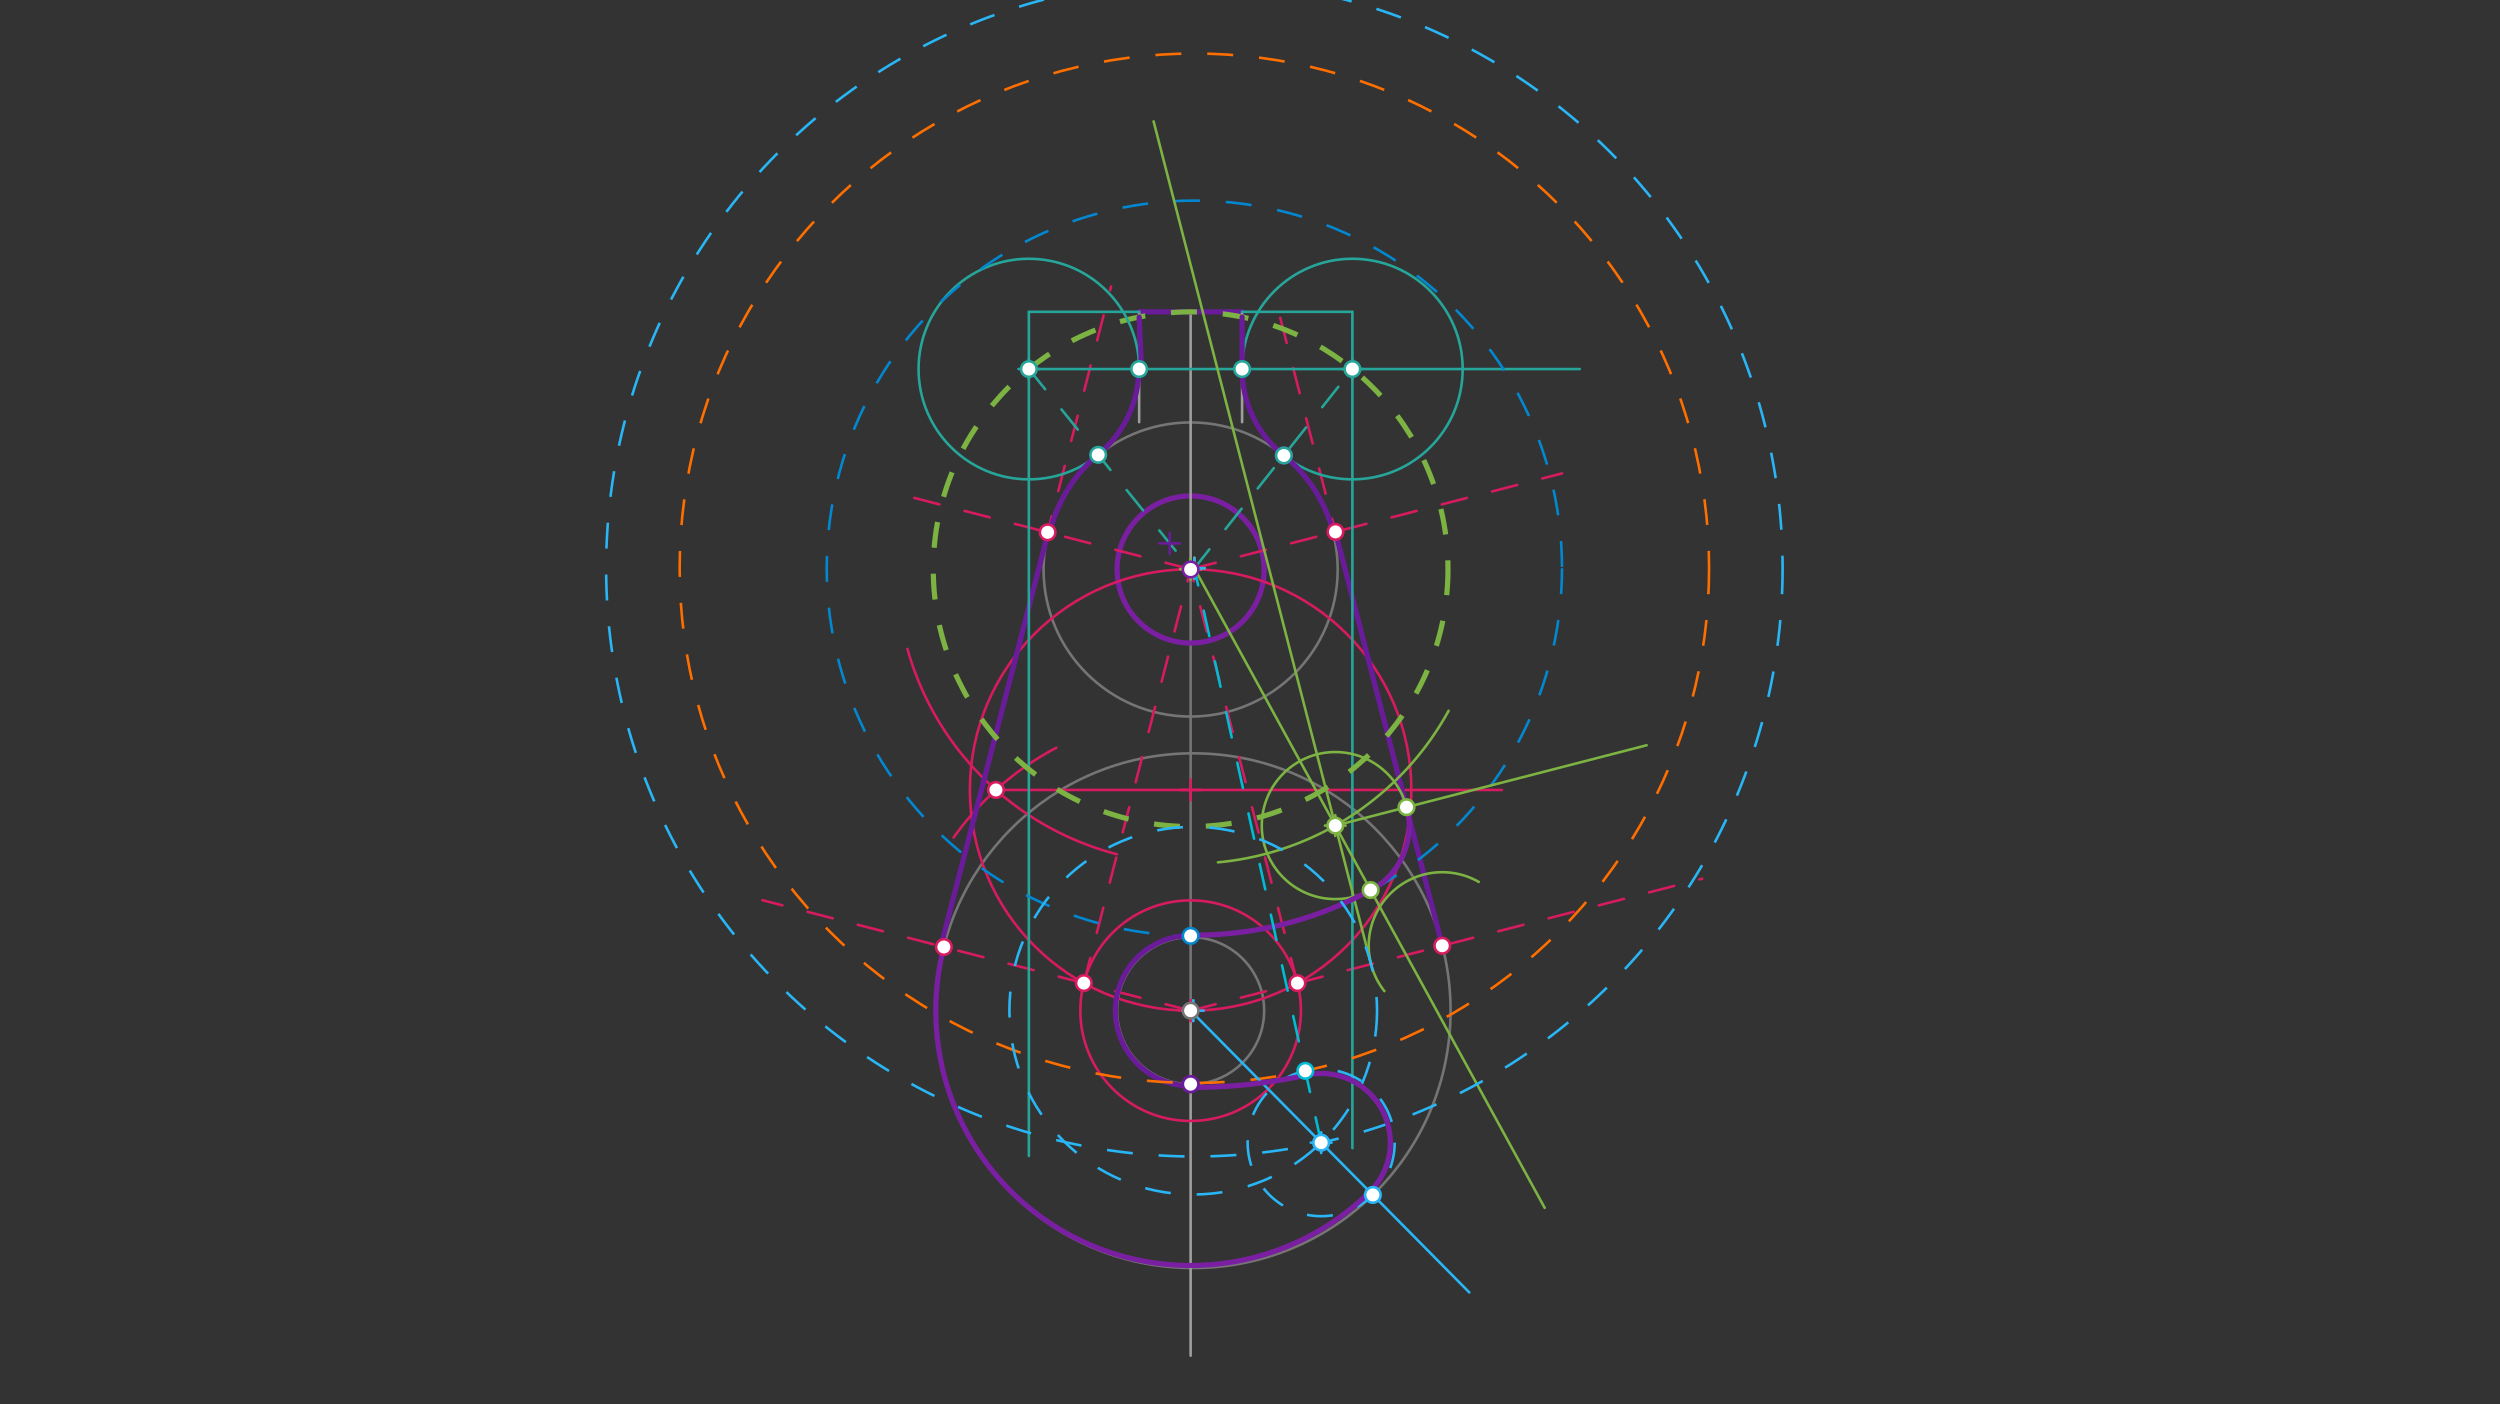 <svg xmlns="http://www.w3.org/2000/svg" class="svg--816" height="100%" preserveAspectRatio="xMidYMid meet" viewBox="0 0 963.78 541.417" width="100%"><rect x="0" y="0" width="963.78" height="541.417" fill="#333333" stroke="none"/><defs><marker id="marker-arrow" markerHeight="16" markerUnits="userSpaceOnUse" markerWidth="24" orient="auto-start-reverse" refX="24" refY="4" viewBox="0 0 24 8"><path d="M 0 0 L 24 4 L 0 8 z" stroke="inherit"></path></marker></defs><g class="aux-layer--949"></g><g class="main-layer--75a"><g class="element--733"><g class="center--a87"><line x1="456" y1="389.625" x2="464" y2="389.625" stroke="#757575" stroke-width="1" stroke-linecap="round"></line><line x1="460" y1="385.625" x2="460" y2="393.625" stroke="#757575" stroke-width="1" stroke-linecap="round"></line><circle class="hit--87b" cx="460" cy="389.625" r="4" stroke="none" fill="transparent"></circle></g><circle cx="460" cy="389.625" fill="none" r="99.213" stroke="#757575" stroke-dasharray="none" stroke-width="1"></circle></g><g class="element--733"><g class="center--a87"><line x1="455" y1="389.625" x2="463" y2="389.625" stroke="#757575" stroke-width="1" stroke-linecap="round"></line><line x1="459" y1="385.625" x2="459" y2="393.625" stroke="#757575" stroke-width="1" stroke-linecap="round"></line><circle class="hit--87b" cx="459" cy="389.625" r="4" stroke="none" fill="transparent"></circle></g><circle cx="459" cy="389.625" fill="none" r="28.346" stroke="#757575" stroke-dasharray="none" stroke-width="1"></circle></g><g class="element--733"><line stroke="#757575" stroke-dasharray="none" stroke-linecap="round" stroke-width="1" x1="459" x2="459" y1="389.625" y2="219.546"></line></g><g class="element--733"><line stroke="#9E9E9E" stroke-dasharray="none" stroke-linecap="round" stroke-width="1" x1="459" x2="459" y1="389.625" y2="522.625"></line></g><g class="element--733"><g class="center--a87"><line x1="455" y1="219.546" x2="463" y2="219.546" stroke="#757575" stroke-width="1" stroke-linecap="round"></line><line x1="459" y1="215.546" x2="459" y2="223.546" stroke="#757575" stroke-width="1" stroke-linecap="round"></line><circle class="hit--87b" cx="459" cy="219.546" r="4" stroke="none" fill="transparent"></circle></g><circle cx="459" cy="219.546" fill="none" r="28.346" stroke="#757575" stroke-dasharray="none" stroke-width="1"></circle></g><g class="element--733"><g class="center--a87"><line x1="455" y1="219.546" x2="463" y2="219.546" stroke="#7B1FA2" stroke-width="1" stroke-linecap="round"></line><line x1="459" y1="215.546" x2="459" y2="223.546" stroke="#7B1FA2" stroke-width="1" stroke-linecap="round"></line><circle class="hit--87b" cx="459" cy="219.546" r="4" stroke="none" fill="transparent"></circle></g><circle cx="459" cy="219.546" fill="none" r="28.346" stroke="#7B1FA2" stroke-dasharray="none" stroke-width="2"></circle></g><g class="element--733"><g class="center--a87"><line x1="455" y1="219.546" x2="463" y2="219.546" stroke="#757575" stroke-width="1" stroke-linecap="round"></line><line x1="459" y1="215.546" x2="459" y2="223.546" stroke="#757575" stroke-width="1" stroke-linecap="round"></line><circle class="hit--87b" cx="459" cy="219.546" r="4" stroke="none" fill="transparent"></circle></g><circle cx="459" cy="219.546" fill="none" r="56.693" stroke="#757575" stroke-dasharray="none" stroke-width="1"></circle></g><g class="element--733"><g class="center--a87"><line x1="455" y1="389.625" x2="463" y2="389.625" stroke="#D81B60" stroke-width="1" stroke-linecap="round"></line><line x1="459" y1="385.625" x2="459" y2="393.625" stroke="#D81B60" stroke-width="1" stroke-linecap="round"></line><circle class="hit--87b" cx="459" cy="389.625" r="4" stroke="none" fill="transparent"></circle></g><circle cx="459" cy="389.625" fill="none" r="42.52" stroke="#D81B60" stroke-dasharray="none" stroke-width="1"></circle></g><g class="element--733"><path d="M 430.58 329.313 A 113.386 113.386 0 0 1 349.826 250.164" fill="none" stroke="#D81B60" stroke-dasharray="none" stroke-linecap="round" stroke-width="1"></path></g><g class="element--733"><path d="M 367.606 322.901 A 113.386 113.386 0 0 1 407.227 288.269" fill="none" stroke="#D81B60" stroke-dasharray="none" stroke-linecap="round" stroke-width="1"></path></g><g class="element--733"><line stroke="#D81B60" stroke-dasharray="none" stroke-linecap="round" stroke-width="1" x1="383.942" x2="579" y1="304.533" y2="304.533"></line></g><g class="element--733"><g class="center--a87"><line x1="455" y1="304.533" x2="463" y2="304.533" stroke="#D81B60" stroke-width="1" stroke-linecap="round"></line><line x1="459" y1="300.533" x2="459" y2="308.533" stroke="#D81B60" stroke-width="1" stroke-linecap="round"></line><circle class="hit--87b" cx="459" cy="304.533" r="4" stroke="none" fill="transparent"></circle></g><circle cx="459" cy="304.533" fill="none" r="85.092" stroke="#D81B60" stroke-dasharray="none" stroke-width="1"></circle></g><g class="element--733"><g class="center--a87"><line x1="455" y1="389.625" x2="463" y2="389.625" stroke="#D81B60" stroke-width="1" stroke-linecap="round"></line><line x1="459" y1="385.625" x2="459" y2="393.625" stroke="#D81B60" stroke-width="1" stroke-linecap="round"></line><circle class="hit--87b" cx="459" cy="389.625" r="4" stroke="none" fill="transparent"></circle></g><circle cx="459" cy="389.625" fill="none" r="685.02" stroke="#D81B60" stroke-dasharray="none" stroke-width="1"></circle></g><g class="element--733"><line stroke="#D81B60" stroke-dasharray="10" stroke-linecap="round" stroke-width="1" x1="459" x2="417.829" y1="389.625" y2="379.002"></line></g><g class="element--733"><line stroke="#D81B60" stroke-dasharray="10" stroke-linecap="round" stroke-width="1" x1="417.829" x2="293.927" y1="379.002" y2="347.032"></line></g><g class="element--733"><line stroke="#D81B60" stroke-dasharray="10" stroke-linecap="round" stroke-width="1" x1="459" x2="500.171" y1="389.625" y2="379.002"></line></g><g class="element--733"><line stroke="#D81B60" stroke-dasharray="10" stroke-linecap="round" stroke-width="1" x1="500.171" x2="656.223" y1="379.002" y2="338.736"></line></g><g class="element--733"><line stroke="#D81B60" stroke-dasharray="10" stroke-linecap="round" stroke-width="1" x1="417.829" x2="459" y1="379.002" y2="219.44"></line></g><g class="element--733"><line stroke="#D81B60" stroke-dasharray="10" stroke-linecap="round" stroke-width="1" x1="500.171" x2="459" y1="379.002" y2="219.44"></line></g><g class="element--733"><line stroke="#D81B60" stroke-dasharray="10" stroke-linecap="round" stroke-width="1" x1="363" x2="428.318" y1="363.625" y2="110.481"></line></g><g class="element--733"><line stroke="#D81B60" stroke-dasharray="10" stroke-linecap="round" stroke-width="1" x1="556.003" x2="491.457" y1="364.595" y2="114.443"></line></g><g class="element--733"><line stroke="#D81B60" stroke-dasharray="10" stroke-linecap="round" stroke-width="1" x1="459" x2="344.45" y1="219.44" y2="189.883"></line></g><g class="element--733"><line stroke="#D81B60" stroke-dasharray="10" stroke-linecap="round" stroke-width="1" x1="459" x2="602.192" y1="219.44" y2="182.493"></line></g><g class="element--733"><line stroke="#6A1B9A" stroke-dasharray="none" stroke-linecap="round" stroke-width="2" x1="404" x2="363" y1="205.625" y2="363.625"></line></g><g class="element--733"><line stroke="#6A1B9A" stroke-dasharray="none" stroke-linecap="round" stroke-width="2" x1="514.832" x2="556.003" y1="205.034" y2="364.595"></line></g><g class="element--733"><line stroke="#9E9E9E" stroke-dasharray="none" stroke-linecap="round" stroke-width="1" x1="459" x2="459" y1="219.44" y2="120.227"></line></g><g class="element--733"><line stroke="#9E9E9E" stroke-dasharray="none" stroke-linecap="round" stroke-width="1" x1="459" x2="478.843" y1="120.227" y2="120.227"></line></g><g class="element--733"><line stroke="#9E9E9E" stroke-dasharray="none" stroke-linecap="round" stroke-width="1" x1="459" x2="439.157" y1="120.227" y2="120.227"></line></g><g class="element--733"><line stroke="#6A1B9A" stroke-dasharray="none" stroke-linecap="round" stroke-width="2" x1="439.157" x2="478.843" y1="120.227" y2="120.227"></line></g><g class="element--733"><line stroke="#9E9E9E" stroke-dasharray="none" stroke-linecap="round" stroke-width="1" x1="478.843" x2="478.843" y1="120.227" y2="162.747"></line></g><g class="element--733"><line stroke="#9E9E9E" stroke-dasharray="none" stroke-linecap="round" stroke-width="1" x1="439.157" x2="439.157" y1="120.227" y2="162.747"></line></g><g class="element--733"><line stroke="#26A69A" stroke-dasharray="none" stroke-linecap="round" stroke-width="1" x1="439.157" x2="396.638" y1="120.227" y2="120.227"></line></g><g class="element--733"><line stroke="#26A69A" stroke-dasharray="none" stroke-linecap="round" stroke-width="1" x1="396.638" x2="396.638" y1="120.227" y2="445.625"></line></g><g class="element--733"><line stroke="#26A69A" stroke-dasharray="none" stroke-linecap="round" stroke-width="1" x1="478.843" x2="521.362" y1="120.227" y2="120.227"></line></g><g class="element--733"><line stroke="#26A69A" stroke-dasharray="none" stroke-linecap="round" stroke-width="1" x1="521.362" x2="521.362" y1="120.227" y2="442.625"></line></g><g class="element--733"><g class="center--a87"><line x1="455" y1="219.44" x2="463" y2="219.44" stroke="#7CB342" stroke-width="1" stroke-linecap="round"></line><line x1="459" y1="215.44" x2="459" y2="223.44" stroke="#7CB342" stroke-width="1" stroke-linecap="round"></line><circle class="hit--87b" cx="459" cy="219.44" r="4" stroke="none" fill="transparent"></circle></g><circle cx="459" cy="219.44" fill="none" r="99.213" stroke="#7CB342" stroke-dasharray="10" stroke-width="2"></circle></g><g class="element--733"><g class="center--a87"><line x1="392.638" y1="142.277" x2="400.638" y2="142.277" stroke="#26A69A" stroke-width="1" stroke-linecap="round"></line><line x1="396.638" y1="138.277" x2="396.638" y2="146.277" stroke="#26A69A" stroke-width="1" stroke-linecap="round"></line><circle class="hit--87b" cx="396.638" cy="142.277" r="4" stroke="none" fill="transparent"></circle></g><circle cx="396.638" cy="142.277" fill="none" r="42.52" stroke="#26A69A" stroke-dasharray="none" stroke-width="1"></circle></g><g class="element--733"><g class="center--a87"><line x1="517.362" y1="142.277" x2="525.362" y2="142.277" stroke="#26A69A" stroke-width="1" stroke-linecap="round"></line><line x1="521.362" y1="138.277" x2="521.362" y2="146.277" stroke="#26A69A" stroke-width="1" stroke-linecap="round"></line><circle class="hit--87b" cx="521.362" cy="142.277" r="4" stroke="none" fill="transparent"></circle></g><circle cx="521.362" cy="142.277" fill="none" r="42.52" stroke="#26A69A" stroke-dasharray="none" stroke-width="1"></circle></g><g class="element--733"><line stroke="#26A69A" stroke-dasharray="none" stroke-linecap="round" stroke-width="1" x1="396.638" x2="609" y1="142.277" y2="142.277"></line></g><g class="element--733"><line stroke="#26A69A" stroke-dasharray="10" stroke-linecap="round" stroke-width="1" x1="396.638" x2="459" y1="142.277" y2="219.44"></line></g><g class="element--733"><line stroke="#26A69A" stroke-dasharray="10" stroke-linecap="round" stroke-width="1" x1="460" x2="521.362" y1="219.625" y2="142.277"></line></g><g class="element--733"><line stroke="#6A1B9A" stroke-dasharray="none" stroke-linecap="round" stroke-width="2" x1="439.157" x2="440" y1="122.232" y2="140.625"></line></g><g class="element--733"><line stroke="#6A1B9A" stroke-dasharray="none" stroke-linecap="round" stroke-width="2" x1="478.843" x2="478.843" y1="122.232" y2="142.277"></line></g><g class="element--733"><path d="M 439 143.625 A 42.384 42.384 0 0 1 423.279 175.241" fill="none" stroke="#6A1B9A" stroke-dasharray="none" stroke-linecap="round" stroke-width="2"></path></g><g class="element--733"><path d="M 478.843 142.277 A 42.52 42.52 0 0 0 494.936 175.588" fill="none" stroke="#6A1B9A" stroke-dasharray="none" stroke-linecap="round" stroke-width="2"></path></g><g class="element--733"><path d="M 423.279 175.241 A 57.462 57.462 0 0 0 404.629 205.401" fill="none" stroke="#6A1B9A" stroke-dasharray="none" stroke-linecap="round" stroke-width="2"></path></g><g class="element--733"><path d="M 494.936 175.588 A 56.839 56.839 0 0 1 513.997 205.271" fill="none" stroke="#6A1B9A" stroke-dasharray="none" stroke-linecap="round" stroke-width="2"></path></g><g class="element--733"><g class="center--a87"><line x1="456.442" y1="219.068" x2="464.442" y2="219.068" stroke="#009688" stroke-width="1" stroke-linecap="round"></line><line x1="460.442" y1="215.068" x2="460.442" y2="223.068" stroke="#009688" stroke-width="1" stroke-linecap="round"></line><circle class="hit--87b" cx="460.442" cy="219.068" r="4" stroke="none" fill="transparent"></circle></g><circle cx="460.442" cy="219.068" fill="none" r="623.563" stroke="#009688" stroke-dasharray="none" stroke-width="1"></circle></g><g class="element--733"><g class="center--a87"><line x1="456.442" y1="219.068" x2="464.442" y2="219.068" stroke="#0288D1" stroke-width="1" stroke-linecap="round"></line><line x1="460.442" y1="215.068" x2="460.442" y2="223.068" stroke="#0288D1" stroke-width="1" stroke-linecap="round"></line><circle class="hit--87b" cx="460.442" cy="219.068" r="4" stroke="none" fill="transparent"></circle></g><circle cx="460.442" cy="219.068" fill="none" r="141.732" stroke="#0288D1" stroke-dasharray="10" stroke-width="1"></circle></g><g class="element--733"><path d="M 459 360.625 A 29 29 0 0 0 459 418.625" fill="none" stroke="#6A1B9A" stroke-dasharray="none" stroke-linecap="round" stroke-width="2"></path></g><g class="element--733"><g class="center--a87"><line x1="446.947" y1="209.476" x2="454.947" y2="209.476" stroke="#6A1B9A" stroke-width="1" stroke-linecap="round"></line><line x1="450.947" y1="205.476" x2="450.947" y2="213.476" stroke="#6A1B9A" stroke-width="1" stroke-linecap="round"></line><circle class="hit--87b" cx="450.947" cy="209.476" r="4" stroke="none" fill="transparent"></circle></g><circle cx="450.947" cy="209.476" fill="none" r="677.705" stroke="#6A1B9A" stroke-dasharray="none" stroke-width="2"></circle></g><g class="element--733"><path d="M 533.693 382.082 A 28.346 28.346 0 0 1 570.073 339.987" fill="none" stroke="#7CB342" stroke-dasharray="none" stroke-linecap="round" stroke-width="1"></path></g><g class="element--733"><line stroke="#7CB342" stroke-dasharray="none" stroke-linecap="round" stroke-width="1" x1="528.556" x2="444.727" y1="371.678" y2="46.793"></line></g><g class="element--733"><path d="M 469.543 332.441 A 113.386 113.386 0 0 0 558.438 274.03" fill="none" stroke="#7CB342" stroke-dasharray="none" stroke-linecap="round" stroke-width="1"></path></g><g class="element--733"><g class="center--a87"><line x1="510.774" y1="318.266" x2="518.774" y2="318.266" stroke="#7CB342" stroke-width="1" stroke-linecap="round"></line><line x1="514.774" y1="314.266" x2="514.774" y2="322.266" stroke="#7CB342" stroke-width="1" stroke-linecap="round"></line><circle class="hit--87b" cx="514.774" cy="318.266" r="4" stroke="none" fill="transparent"></circle></g><circle cx="514.774" cy="318.266" fill="none" r="28.346" stroke="#7CB342" stroke-dasharray="none" stroke-width="1"></circle></g><g class="element--733"><line stroke="#7CB342" stroke-dasharray="none" stroke-linecap="round" stroke-width="1" x1="514.774" x2="634.793" y1="318.266" y2="287.298"></line></g><g class="element--733"><line stroke="#7CB342" stroke-dasharray="none" stroke-linecap="round" stroke-width="1" x1="460.442" x2="514.774" y1="219.068" y2="318.266"></line></g><g class="element--733"><line stroke="#7CB342" stroke-dasharray="none" stroke-linecap="round" stroke-width="1" x1="514.774" x2="595.494" y1="318.266" y2="465.641"></line></g><g class="element--733"><path d="M 541.826 309.241 A 28.517 28.517 0 0 1 528.474 343.277" fill="none" stroke="#7B1FA2" stroke-dasharray="none" stroke-linecap="round" stroke-width="2"></path></g><g class="element--733"><path d="M 528.391 343.127 A 141.449 141.449 0 0 1 459.001 360.51" fill="none" stroke="#7B1FA2" stroke-dasharray="none" stroke-linecap="round" stroke-width="2"></path></g><g class="element--733"><g class="center--a87"><line x1="456.442" y1="219.068" x2="464.442" y2="219.068" stroke="#FF6F00" stroke-width="1" stroke-linecap="round"></line><line x1="460.442" y1="215.068" x2="460.442" y2="223.068" stroke="#FF6F00" stroke-width="1" stroke-linecap="round"></line><circle class="hit--87b" cx="460.442" cy="219.068" r="4" stroke="none" fill="transparent"></circle></g><circle cx="460.442" cy="219.068" fill="none" r="198.425" stroke="#FF6F00" stroke-dasharray="10" stroke-width="1"></circle></g><g class="element--733"><g class="center--a87"><line x1="456" y1="389.625" x2="464" y2="389.625" stroke="#29B6F6" stroke-width="1" stroke-linecap="round"></line><line x1="460" y1="385.625" x2="460" y2="393.625" stroke="#29B6F6" stroke-width="1" stroke-linecap="round"></line><circle class="hit--87b" cx="460" cy="389.625" r="4" stroke="none" fill="transparent"></circle></g><circle cx="460" cy="389.625" fill="none" r="70.866" stroke="#29B6F6" stroke-dasharray="10" stroke-width="1"></circle></g><g class="element--733"><g class="center--a87"><line x1="456.442" y1="219.068" x2="464.442" y2="219.068" stroke="#29B6F6" stroke-width="1" stroke-linecap="round"></line><line x1="460.442" y1="215.068" x2="460.442" y2="223.068" stroke="#29B6F6" stroke-width="1" stroke-linecap="round"></line><circle class="hit--87b" cx="460.442" cy="219.068" r="4" stroke="none" fill="transparent"></circle></g><circle cx="460.442" cy="219.068" fill="none" r="226.772" stroke="#29B6F6" stroke-dasharray="10" stroke-width="1"></circle></g><g class="element--733"><g class="center--a87"><line x1="505.324" y1="440.508" x2="513.324" y2="440.508" stroke="#29B6F6" stroke-width="1" stroke-linecap="round"></line><line x1="509.324" y1="436.508" x2="509.324" y2="444.508" stroke="#29B6F6" stroke-width="1" stroke-linecap="round"></line><circle class="hit--87b" cx="509.324" cy="440.508" r="4" stroke="none" fill="transparent"></circle></g><circle cx="509.324" cy="440.508" fill="none" r="28.346" stroke="#29B6F6" stroke-dasharray="10" stroke-width="1"></circle></g><g class="element--733"><line stroke="#29B6F6" stroke-dasharray="none" stroke-linecap="round" stroke-width="1" x1="459" x2="509.324" y1="389.625" y2="440.508"></line></g><g class="element--733"><line stroke="#29B6F6" stroke-dasharray="none" stroke-linecap="round" stroke-width="1" x1="509.324" x2="566.433" y1="440.508" y2="498.252"></line></g><g class="element--733"><path d="M 364 364.625 A 98.234 98.234 0 0 0 528.462 459.087" fill="none" stroke="#7B1FA2" stroke-dasharray="none" stroke-linecap="round" stroke-width="2"></path></g><g class="element--733"><line stroke="#00BCD4" stroke-dasharray="10" stroke-linecap="round" stroke-width="1" x1="509.324" x2="460.442" y1="440.508" y2="219.068"></line></g><g class="element--733"><path d="M 528.077 459.47 A 26.669 26.669 0 0 0 503.576 414.467" fill="none" stroke="#7B1FA2" stroke-dasharray="none" stroke-linecap="round" stroke-width="2"></path></g><g class="element--733"><path d="M 503.576 414.467 A 200.103 200.103 0 0 1 458.988 419.166" fill="none" stroke="#7B1FA2" stroke-dasharray="none" stroke-linecap="round" stroke-width="2"></path></g><g class="element--733"><circle cx="459" cy="389.625" r="3" stroke="#757575" stroke-width="1" fill="#ffffff"></circle>}</g><g class="element--733"><circle cx="459" cy="219.546" r="3" stroke="#7B1FA2" stroke-width="1" fill="#ffffff"></circle>}</g><g class="element--733"><circle cx="383.942" cy="304.533" r="3" stroke="#D81B60" stroke-width="1" fill="#ffffff"></circle>}</g><g class="element--733"><circle cx="363.872" cy="365.079" r="3" stroke="#D81B60" stroke-width="1" fill="#ffffff"></circle>}</g><g class="element--733"><circle cx="556.003" cy="364.595" r="3" stroke="#D81B60" stroke-width="1" fill="#ffffff"></circle>}</g><g class="element--733"><circle cx="417.829" cy="379.002" r="3" stroke="#D81B60" stroke-width="1" fill="#ffffff"></circle>}</g><g class="element--733"><circle cx="500.171" cy="379.002" r="3" stroke="#D81B60" stroke-width="1" fill="#ffffff"></circle>}</g><g class="element--733"><circle cx="403.874" cy="205.216" r="3" stroke="#D81B60" stroke-width="1" fill="#ffffff"></circle>}</g><g class="element--733"><circle cx="514.832" cy="205.034" r="3" stroke="#D81B60" stroke-width="1" fill="#ffffff"></circle>}</g><g class="element--733"><circle cx="396.638" cy="142.277" r="3" stroke="#26A69A" stroke-width="1" fill="#ffffff"></circle>}</g><g class="element--733"><circle cx="521.362" cy="142.277" r="3" stroke="#26A69A" stroke-width="1" fill="#ffffff"></circle>}</g><g class="element--733"><circle cx="439.157" cy="142.277" r="3" stroke="#26A69A" stroke-width="1" fill="#ffffff"></circle>}</g><g class="element--733"><circle cx="478.843" cy="142.277" r="3" stroke="#26A69A" stroke-width="1" fill="#ffffff"></circle>}</g><g class="element--733"><circle cx="423.364" cy="175.347" r="3" stroke="#26A69A" stroke-width="1" fill="#ffffff"></circle>}</g><g class="element--733"><circle cx="494.936" cy="175.588" r="3" stroke="#7B1FA2" stroke-width="1" fill="#ffffff"></circle>}</g><g class="element--733"><circle cx="494.936" cy="175.588" r="3" stroke="#26A69A" stroke-width="1" fill="#ffffff"></circle>}</g><g class="element--733"><circle cx="459" cy="360.793" r="3" stroke="#0288D1" stroke-width="1" fill="#ffffff"></circle>}</g><g class="element--733"><circle cx="459" cy="417.971" r="3" stroke="#6A1B9A" stroke-width="1" fill="#ffffff"></circle>}</g><g class="element--733"><circle cx="459" cy="417.971" r="3" stroke="#6A1B9A" stroke-width="1" fill="#ffffff"></circle>}</g><g class="element--733"><circle cx="514.774" cy="318.266" r="3" stroke="#7CB342" stroke-width="1" fill="#ffffff"></circle>}</g><g class="element--733"><circle cx="542.222" cy="311.184" r="3" stroke="#7CB342" stroke-width="1" fill="#ffffff"></circle>}</g><g class="element--733"><circle cx="528.391" cy="343.127" r="3" stroke="#7CB342" stroke-width="1" fill="#ffffff"></circle>}</g><g class="element--733"><circle cx="509.324" cy="440.508" r="3" stroke="#29B6F6" stroke-width="1" fill="#ffffff"></circle>}</g><g class="element--733"><circle cx="529.257" cy="460.663" r="3" stroke="#29B6F6" stroke-width="1" fill="#ffffff"></circle>}</g><g class="element--733"><circle cx="503.214" cy="412.828" r="3" stroke="#00BCD4" stroke-width="1" fill="#ffffff"></circle>}</g></g><g class="snaps-layer--ac6"></g><g class="temp-layer--52d"></g></svg>